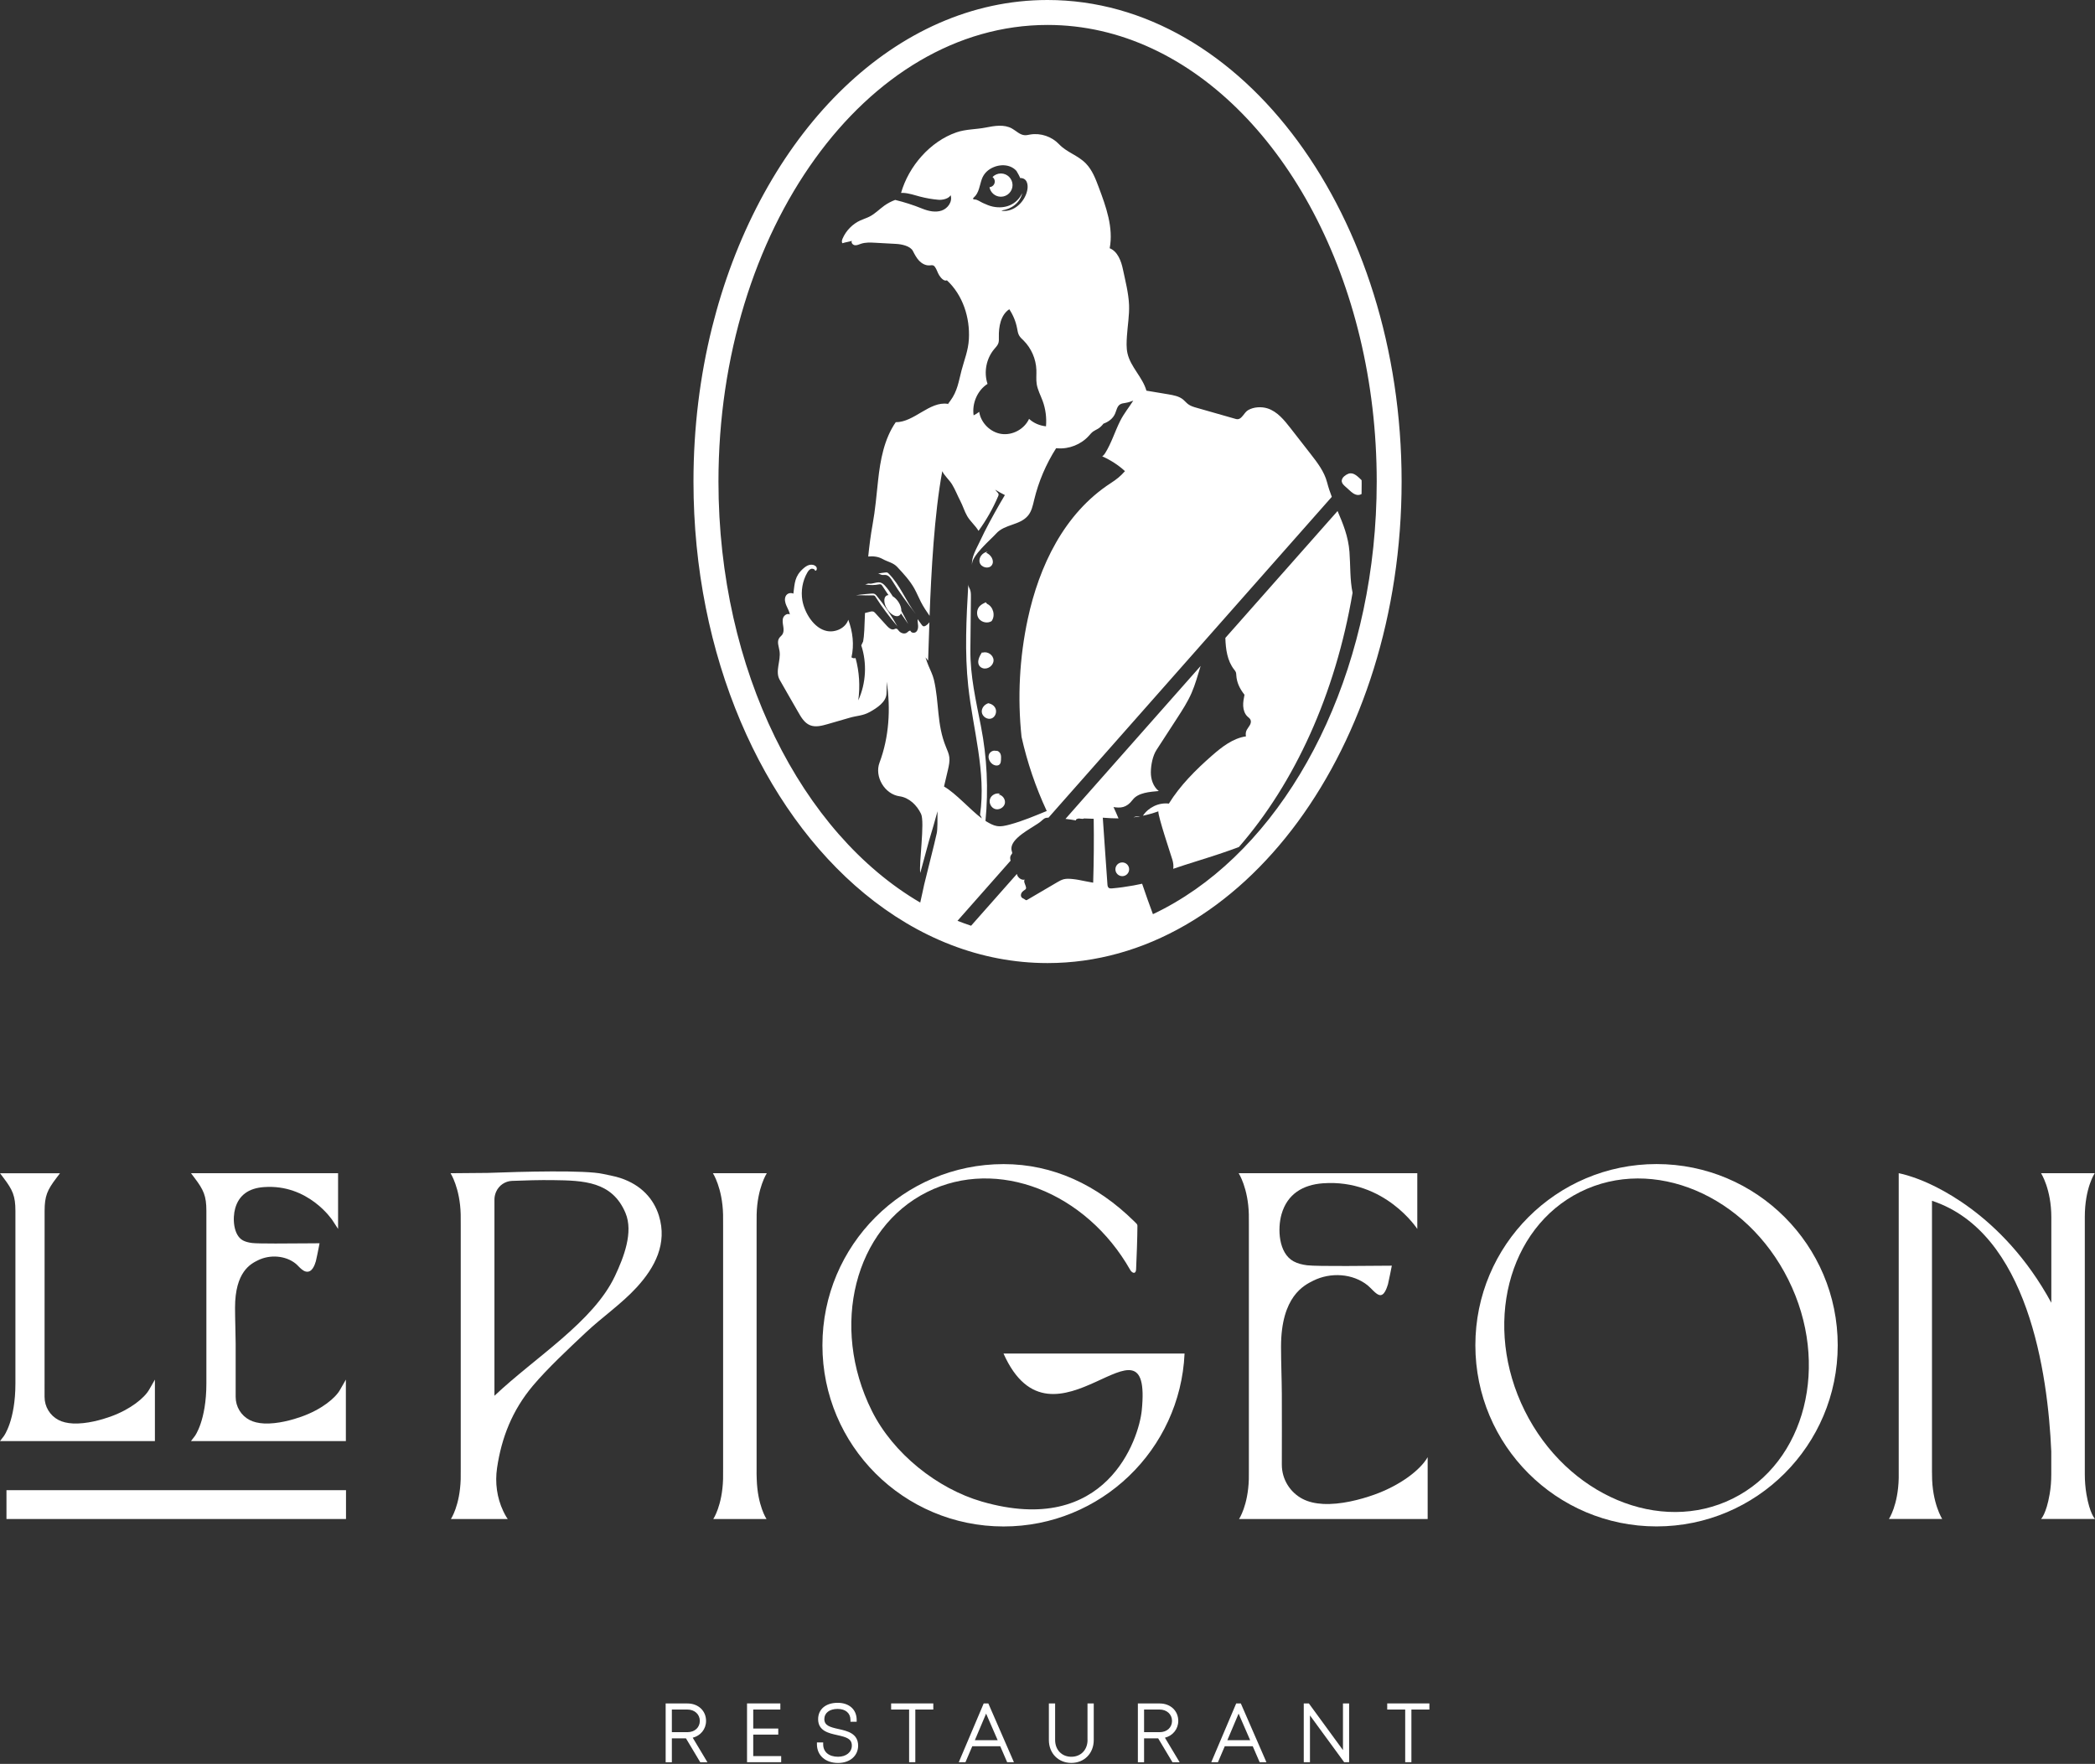 <svg width="1664" height="1401" viewBox="0 0 1664 1401" fill="none" xmlns="http://www.w3.org/2000/svg">
<rect x="0" y="0" width="1664" height="1401" fill="#333333" stroke="none"/>
<path d="M906.873 1120.2C904.621 1142.82 878.796 1221.32 779.823 1192.64C744.498 1182.4 709.349 1154.5 692.46 1120.55C659 1053.28 678.738 975.45 736.546 946.705C792.102 919.05 862.611 946.811 897.725 1008.7C899.167 1011.2 902.193 1012.36 902.369 1008.24C902.756 1000.33 903.425 982.136 903.425 973.48C903.425 972.354 902.475 971.651 900.54 969.751C871.337 941.111 836.434 924.609 797.133 924.609C717.652 924.609 653.23 989.032 653.23 1068.51C653.23 1147.99 717.652 1212.42 797.133 1212.42C874.398 1212.42 937.413 1151.51 940.861 1075.09H797.063C836.399 1163.23 915.634 1032.34 906.873 1120.2Z" fill="white"/>
<path d="M1315.75 924.574C1236.27 924.574 1171.84 988.996 1171.84 1068.48C1171.84 1147.96 1236.27 1212.38 1315.75 1212.38C1395.23 1212.38 1459.65 1147.96 1459.65 1068.48C1459.65 988.996 1395.23 924.574 1315.75 924.574ZM1376.33 1190.25C1318.53 1219 1244.53 1187.79 1211.07 1120.55C1177.61 1053.31 1197.35 975.45 1255.16 946.705C1312.97 917.96 1386.96 949.168 1420.42 1016.4C1453.92 1083.64 1434.18 1161.5 1376.33 1190.25Z" fill="white"/>
<path d="M1091.55 1187.16C1080.4 1191.13 1064.74 1195.25 1050.85 1194.51C1044.93 1194.19 1039.34 1193 1034.55 1190.5C1024.84 1185.43 1018.12 1175.16 1018.12 1163.34C1018.12 1144.65 1018.23 1126.01 1018.12 1107.32C1018.05 1094.8 1017.49 1082.24 1017.49 1069.71C1017.49 1029.46 1035.96 1020.77 1043.14 1017.18C1056.76 1010.39 1074.45 1011.34 1086.38 1020.98C1089.23 1023.3 1092.57 1027.77 1095.53 1028.58C1099.54 1029.67 1101.58 1022.67 1102.43 1020.03C1102.85 1018.66 1105.49 1005.29 1105.49 1005.29C1090.96 1005.36 1046.41 1005.99 1038.21 1004.97C1034.27 1004.48 1030.58 1003.53 1027.45 1001.84C1015.41 995.296 1014.64 975.769 1017.88 964.44C1022.45 948.396 1034.77 941.007 1050.85 939.846C1099.96 936.328 1125.72 976.121 1125.72 976.121V931.859H1026.18H1018.12H993.988H988.182H983.854C983.854 931.859 991.419 943.576 991.912 964.616C991.982 967.571 991.947 970.562 991.947 973.518V1166.54C991.947 1169.32 991.982 1172.06 991.912 1174.84C991.278 1195.95 984.136 1206.51 984.136 1206.51H987.865H994.023H1018.16H1026.5H1133.95V1157.39C1128.11 1167.63 1112.1 1179.8 1091.55 1187.16Z" fill="white"/>
<path d="M239.463 1125.2C233.095 1127.48 220.64 1131.18 209.627 1130.61C205.159 1130.37 201.359 1129.45 198.298 1127.87C191.437 1124.32 187.18 1117.28 187.18 1109.5V1095.4C187.18 1085.97 187.215 1076.54 187.18 1067.11C187.144 1062.64 187.039 1058.21 186.933 1053.74C186.828 1048.71 186.687 1043.67 186.687 1038.64C186.687 1010.04 199.177 1003.85 204.736 1001.07C214.518 996.176 226.902 997.267 234.854 1003.67C235.523 1004.2 236.226 1004.94 236.965 1005.68C238.724 1007.47 240.589 1009.3 242.7 1009.9C247.907 1011.31 250.018 1004.55 250.863 1001.81C251.215 1000.75 252.763 992.798 253.255 990.406L253.818 987.486L243.65 987.556C230.21 987.662 205.229 987.908 200.198 987.274C197.207 986.887 194.815 986.219 192.915 985.199C185.385 981.082 184.541 967.747 186.828 959.69C189.748 949.381 197.418 943.716 209.592 942.872C244.846 940.268 263.846 968.908 264.022 969.19L268.525 976.086V931.859H151.714L154.669 935.765C161.706 945.089 163.923 949.874 163.923 961.766V1098.81C163.923 1128.36 154.81 1140.57 154.705 1140.68L151.679 1144.62H274.718V1095.78L270.144 1103.77C266.555 1110.31 255.578 1119.46 239.463 1125.2Z" fill="white"/>
<path d="M3.026 1140.68L0 1144.62H123.039V1095.78L118.465 1103.77C114.736 1110.28 103.758 1119.42 87.679 1125.19C81.275 1127.48 68.891 1131.18 57.843 1130.61C53.374 1130.37 49.575 1129.45 46.514 1127.87C39.653 1124.31 35.395 1117.28 35.395 1109.5L35.43 961.799C35.43 949.907 37.612 945.122 44.684 935.798L47.639 931.893H0.035L2.991 935.798C10.027 945.122 12.244 949.907 12.244 961.799V1098.84C12.244 1128.36 3.131 1140.53 3.026 1140.68Z" fill="white"/>
<path d="M274.823 1183.6H5.137V1206.5H274.823V1183.6Z" fill="white"/>
<path d="M1657.21 1186.84C1656.33 1181.6 1655.91 1176.28 1655.91 1171.01V1152.85V966.551C1655.91 943.435 1663.79 931.859 1663.79 931.859H1621.15C1621.15 931.859 1629.31 944.42 1629.31 966.832V1034.74C1590.04 962.54 1533.33 939.987 1522 935.906C1517.25 934.182 1512.43 932.704 1508.1 931.824V1174.07C1507.61 1195.64 1500.32 1206.47 1500.32 1206.47H1508.1H1534.52H1542.65C1542.65 1206.47 1534.56 1193.91 1534.56 1171.5V1169.85H1534.52V953.744C1610.8 978.865 1626.6 1090.96 1629.27 1152.82V1170.97C1629.27 1176.28 1628.89 1181.6 1627.97 1186.8C1625.3 1202.5 1621.15 1206.47 1621.15 1206.47H1633.32H1655.87H1664C1664.04 1206.51 1659.88 1202.53 1657.21 1186.84Z" fill="white"/>
<path d="M600.945 1166.54V973.518C600.945 970.562 600.91 967.571 600.981 964.616C601.473 943.576 609.038 931.859 609.038 931.859H604.71H598.905H590.461H584.831H576.387H570.582H566.254C566.254 931.859 573.819 943.576 574.311 964.616C574.381 967.571 574.346 970.562 574.346 973.518V1166.54C574.346 1169.32 574.381 1172.06 574.311 1174.84C573.678 1195.95 566.535 1206.51 566.535 1206.51H570.265H576.422H584.866H590.496H598.94H605.097H608.827C608.827 1206.51 601.684 1195.92 601.051 1174.84C600.875 1172.06 600.945 1169.32 600.945 1166.54Z" fill="white"/>
<path d="M523.364 965.595C519.248 952.296 509.396 941.142 492.719 935.654C488.251 934.176 483.606 933.472 478.997 932.417C464.923 929.215 414.716 930.587 387.131 931.607C384.879 931.678 357.858 931.854 357.858 931.854C357.858 931.854 365.423 943.57 365.915 964.61C365.985 967.566 365.95 970.556 365.95 973.512V1166.53C365.95 1169.31 365.985 1172.06 365.915 1174.84C365.282 1195.95 358.139 1206.5 358.139 1206.5H403.281C403.281 1206.5 401.733 1204.53 399.692 1200.2C394.661 1189.54 393.077 1177.58 394.801 1165.93C398.32 1142.08 406.764 1120.26 423.265 1100.63C434.735 1086.98 452.151 1070.73 465.17 1058.48C478.364 1046.06 493.493 1035.82 505.772 1022.42C520.233 1006.62 530.19 987.691 523.364 965.595ZM488.426 1013.55C471.221 1049.97 425.236 1077.87 392.725 1108.62V952.718C392.725 950.748 393.148 948.812 393.887 946.983C393.957 946.842 393.992 946.701 394.062 946.561C396.279 941.529 401.17 938.152 406.658 937.941C406.694 937.941 406.694 937.941 406.729 937.941C417.601 937.518 428.437 937.202 439.309 937.342C463.481 937.659 486.245 938.222 496.835 963.484C503.169 978.684 495.534 998.492 488.426 1013.55Z" fill="white"/>
<path d="M666.179 1373.34C659.072 1371.8 654.744 1370.49 654.744 1365.39C654.744 1360.5 658.896 1357.34 665.299 1357.34C671.597 1357.34 675.503 1360.68 675.503 1366.1V1367.54H680.428V1366.1C680.428 1357.83 674.517 1352.48 665.334 1352.48C655.905 1352.48 649.818 1357.58 649.818 1365.5C649.818 1374.82 658.262 1376.65 665.018 1378.13L665.123 1378.16C672.23 1379.75 676.593 1380.98 676.593 1386.47C676.593 1391.68 672.09 1395.33 665.651 1395.33C658.368 1395.33 653.829 1391.53 653.829 1385.41V1383.97H648.868V1385.41C648.868 1394.28 655.624 1400.26 665.686 1400.26C675.045 1400.26 681.589 1394.6 681.589 1386.5C681.554 1376.79 673.04 1374.89 666.179 1373.34Z" fill="white"/>
<path d="M560.802 1366.87C560.802 1358.82 554.61 1353.01 546.06 1353.01H528.714V1399.7H533.64V1380.7H544.829L556.193 1399.7H561.893L550.212 1380.21C556.545 1378.59 560.802 1373.31 560.802 1366.87ZM533.64 1375.81V1357.83H545.99C551.69 1357.83 555.841 1361.63 555.841 1366.84C555.841 1372.11 551.795 1375.81 545.99 1375.81H533.64Z" fill="white"/>
<path d="M598.274 1377.74H618.153V1372.92H598.274V1357.83H619.807V1352.97H593.348V1399.66H620.475V1394.81H598.274V1377.74Z" fill="white"/>
<path d="M707.801 1357.83H722.086V1399.66H727.012V1357.83H741.297V1352.97H707.801V1357.83Z" fill="white"/>
<path d="M1101.83 1357.83H1116.11V1399.66H1121.04V1357.83H1135.32V1352.97H1101.83V1357.83Z" fill="white"/>
<path d="M935.866 1366.87C935.866 1358.82 929.673 1353.01 921.124 1353.01H903.778V1399.7H908.704V1380.7H919.892L931.257 1399.7H936.956L925.275 1380.21C931.573 1378.59 935.866 1373.31 935.866 1366.87ZM908.704 1375.81V1357.83H921.053C926.753 1357.83 930.905 1361.63 930.905 1366.84C930.905 1372.11 926.859 1375.81 921.053 1375.81H908.704Z" fill="white"/>
<path d="M981.886 1352.97L962.078 1399.66H967.39L972.809 1386.96H995.01L1000.5 1399.66H1005.88L985.545 1352.97H981.886ZM974.85 1382.18L983.786 1361.07L992.969 1382.18H974.85Z" fill="white"/>
<path d="M1066.68 1390.06L1039.59 1352.97H1035.54V1399.66H1040.47V1362.51L1067.63 1399.66H1071.57V1352.97H1066.68V1390.06Z" fill="white"/>
<path d="M863.808 1381.97C863.808 1389.81 858.53 1395.34 850.93 1395.34C843.33 1395.34 838.053 1389.85 838.053 1381.97V1352.97H833.092V1382.07C833.092 1392.59 840.586 1400.23 850.93 1400.23C861.239 1400.23 868.733 1392.59 868.733 1382.07V1352.97H863.772V1381.97H863.808Z" fill="white"/>
<path d="M781.337 1352.97L761.528 1399.66H766.841L772.259 1386.96H794.46L799.949 1399.66H805.332L784.996 1352.97H781.337ZM774.3 1382.18L783.236 1361.07L792.42 1382.18H774.3Z" fill="white"/>
<path d="M1062.39 405.883L973.264 506.686C973.545 515.693 974.777 524.841 980.23 531.807C980.758 532.475 981.286 533.109 981.602 533.883C981.884 534.657 981.919 535.501 981.954 536.346C982.306 542.257 984.804 547.182 988.463 551.827C987.865 554.817 987.267 557.843 987.443 560.869C987.619 563.895 988.639 567.026 990.821 569.102C991.7 569.911 992.756 570.615 993.248 571.706C993.847 573.043 993.46 574.626 992.756 575.893C992.052 577.159 991.067 578.285 990.363 579.552C989.413 581.346 989.273 582.859 989.624 584.865C979.245 586.413 970.519 593.239 962.603 600.17C949.937 611.253 937.235 623.919 928.404 638.274C920.452 637.289 912.149 641.23 907.786 647.915C911.727 647.07 915.738 645.944 920.03 644.431C919.749 648.478 930.058 679.053 931.219 682.958C931.887 685.21 932.239 687.778 931.852 690.065C943.885 685.949 956.199 682.36 968.408 678.279C973.651 676.52 978.858 674.69 984.03 672.755C1028.29 621.949 1060.63 551.475 1074.31 470.833C1072.13 460.348 1072.66 449.195 1071.85 438.393C1070.9 426.008 1066.75 416.086 1062.39 405.883Z" fill="white"/>
<path d="M900.292 649.219C902.052 649.008 903.846 648.691 905.64 648.375C903.811 648.163 901.876 648.41 900.292 649.219Z" fill="white"/>
<path d="M787.563 493.356C790.8 489.028 788.97 481.886 784.044 479.634L782.918 478.367C781.194 479.212 779.435 480.091 778.098 481.499C775.6 484.173 775.354 488.711 777.641 491.596C779.963 494.446 784.467 495.291 787.563 493.356Z" fill="white"/>
<path d="M787.739 448.946C790.166 445.533 787.176 440.537 783.27 439.024L784.502 438.18C780.456 438.637 777.008 442.93 778.133 446.835C779.259 450.776 785.381 452.289 787.739 448.946Z" fill="white"/>
<path d="M789.146 524.311C789.005 520.265 784.431 517.134 780.596 518.365C780.385 518.295 780.174 518.259 779.927 518.189C777.711 521.532 775.565 526.141 778.168 529.167C778.837 529.941 779.716 530.468 780.666 530.75C784.642 531.981 789.286 528.463 789.146 524.311Z" fill="white"/>
<path d="M779.821 565.724C780.244 569.243 784.325 571.882 787.597 570.615C790.412 569.524 791.819 565.935 790.834 563.086C789.99 560.623 787.562 558.969 784.993 558.617C781.897 559.426 779.434 562.523 779.821 565.724Z" fill="white"/>
<path d="M783.762 558.48C784.184 558.48 784.571 558.586 784.993 558.656C785.31 558.586 785.591 558.48 785.908 558.445L783.762 558.48Z" fill="white"/>
<path d="M785.415 599.542C784.641 602.04 785.873 604.819 787.843 606.543C789.602 608.091 792.663 608.76 794.141 606.93C794.88 606.016 794.985 604.784 795.056 603.658C795.161 602.04 795.267 600.316 794.669 598.803C794.07 597.325 792.522 596.094 790.939 596.375C788.723 595.707 786.084 597.29 785.415 599.542Z" fill="white"/>
<path d="M794.459 630.462C791.257 629.477 787.457 631.377 786.367 634.509C785.276 637.675 787.141 641.545 790.342 642.566C793.509 643.586 797.379 641.44 798.118 638.203C798.857 634.966 796.253 631.307 792.946 631.06L794.459 630.462Z" fill="white"/>
<path d="M1081.49 381.429C1080.89 380.796 1080.26 380.163 1079.63 379.6C1075.69 375.976 1072.55 374.216 1067.7 378.263C1066.4 379.318 1065.45 381.007 1065.76 382.625C1066.05 384.103 1067.21 385.229 1068.33 386.249C1069.46 387.27 1070.58 388.325 1071.75 389.346C1073.68 391.14 1075.86 393.005 1078.5 393.146C1079.56 393.181 1080.54 392.899 1081.46 392.371C1081.49 389.697 1081.53 386.988 1081.53 384.314C1081.49 383.329 1081.49 382.379 1081.49 381.429Z" fill="white"/>
<path d="M891.391 684.998C888.365 684.998 885.937 687.426 885.937 690.452C885.937 693.477 888.365 695.905 891.391 695.905C894.416 695.905 896.844 693.477 896.844 690.452C896.844 687.426 894.416 684.998 891.391 684.998Z" fill="white"/>
<path d="M687.428 472.875C689.223 472.91 691.052 472.945 693.023 472.875C693.445 472.875 693.902 472.84 694.325 473.016C694.923 473.262 695.274 473.825 695.626 474.388C700.728 482.48 706.533 490.08 712.726 497.398C708.011 488.884 702.487 480.756 696.33 473.227C695.873 472.664 695.415 472.101 694.747 471.784C693.973 471.397 693.058 471.432 692.213 471.468C690.63 471.573 689.047 471.714 687.464 471.855C684.895 472.101 682.327 472.418 679.793 472.805C682.538 472.734 684.966 472.805 687.428 472.875Z" fill="white"/>
<path d="M697.948 464.185C698.475 464.08 699.073 463.974 699.601 464.15C700.129 464.361 700.481 464.854 700.797 465.311C701.888 466.93 702.944 468.548 704.034 470.202C704.562 471.011 705.16 471.82 705.688 472.665C705.09 472.7 704.527 472.806 704.07 473.122C701.607 474.706 701.888 479.526 704.703 483.889C707.518 488.251 711.81 490.503 714.273 488.92C714.871 488.533 715.329 487.935 715.61 487.196C717.545 490.011 719.48 492.79 721.345 495.64C719.656 492.087 717.827 488.638 715.927 485.19C715.962 483.115 715.223 480.581 713.64 478.154C712.303 476.113 710.649 474.53 709.031 473.58C708.819 473.228 708.608 472.876 708.397 472.559C706.779 470.061 705.09 467.598 703.084 465.382C702.064 464.256 700.903 463.165 699.425 462.743C696.329 461.863 693.057 464.185 689.926 463.482C688.765 463.622 688.589 463.869 687.85 464.045C687.639 464.115 687.392 464.15 687.076 464.185C687.322 464.221 687.603 464.256 687.85 464.291C691.192 464.854 694.64 464.819 697.948 464.185Z" fill="white"/>
<path d="M703.824 456.728C706.076 457.186 707.518 459.367 708.644 461.197C714.274 470.45 720.748 479.141 727.362 487.69C719.446 477.452 714.977 464.645 705.794 455.532C705.478 455.215 705.126 454.864 704.668 454.723C704.246 454.582 703.789 454.652 703.367 454.688C702.206 454.828 701.044 455.004 699.848 455.145C698.757 455.286 698.406 455.356 697.315 455.567C697.983 455.462 699.707 456.517 700.517 456.623C701.643 456.799 702.769 456.517 703.824 456.728Z" fill="white"/>
<path d="M794.985 137.781C792.382 137.781 790.024 138.872 788.335 140.596C789.391 141.44 790.13 142.707 790.13 144.15C790.13 146.577 788.265 148.477 785.908 148.688C786.717 152.981 790.447 156.253 794.985 156.253C800.087 156.253 804.239 152.101 804.239 146.999C804.203 141.933 800.087 137.781 794.985 137.781Z" fill="white"/>
<path d="M832 0C711.81 0 609.037 103.054 568.857 247.626C568.857 247.697 568.822 247.767 568.822 247.802C568.259 249.772 567.766 251.743 567.239 253.713C566.711 255.683 566.183 257.654 565.691 259.624C565.655 259.8 565.62 259.976 565.55 260.152C555.98 298.573 550.808 339.703 550.808 382.487C550.808 521.042 605.238 642.604 686.583 709.7C729.051 744.743 778.836 764.939 832.035 764.939C987.091 764.939 1113.26 593.381 1113.26 382.452C1113.26 171.523 987.091 0 832 0ZM949.515 706.393C938.643 713.992 927.384 720.607 915.738 726.096C912.888 718.566 910.038 710.368 907.153 701.924C904.901 702.417 902.614 702.874 900.327 703.296C894.663 704.317 888.998 705.126 883.263 705.619C882.348 705.689 881.363 705.724 880.659 705.196C879.815 704.563 879.674 703.402 879.604 702.382C879.006 695.415 876.683 659.492 875.98 650.45C875.945 650.133 875.909 649.746 875.909 649.465C880.343 649.816 884.424 650.028 888.4 650.028C887.098 646.931 885.796 643.906 884.424 641.02C889.807 641.865 894.627 641.9 899.659 635.25C903.986 629.515 913.24 628.952 920.382 628.284C915.949 624.836 914.014 618.89 914.084 613.225C914.155 607.595 915.527 600.383 918.588 595.633C924.006 587.294 929.425 578.92 934.843 570.582C939.065 564.073 943.322 557.528 946.418 550.421C949.409 543.595 951.379 536.172 953.631 528.959L859.689 635.215L850.471 645.665L846.284 650.415C849.099 650.731 851.879 651.118 854.658 651.646C854.553 651.435 854.553 651.294 854.588 651.153C854.623 651.013 854.693 650.907 854.834 650.802C855.08 650.591 855.503 650.45 855.89 650.309C856.699 649.992 857.614 650.133 858.493 650.274C858.915 650.344 859.373 650.379 859.83 650.379C860.288 650.379 860.71 650.274 861.097 650.063C863.595 650.168 866.128 650.274 868.697 650.344C868.943 667.268 868.802 684.156 868.274 701.08C864.65 700.517 860.745 699.602 857.051 698.934C856.98 698.934 856.945 698.898 856.875 698.898C855.292 698.617 853.779 698.371 852.301 698.23C849.803 697.984 847.234 697.737 844.807 698.371C843.927 698.617 843.083 698.969 842.238 699.356C841.429 699.743 840.62 700.235 839.81 700.693C836.82 702.417 833.864 704.211 830.874 705.935C825.807 708.891 820.705 711.846 815.639 714.872C814.759 715.4 813.985 714.168 813 713.781C812.332 713.5 811.698 713.148 811.311 712.55C810.819 711.846 810.784 710.931 811.03 710.087C811.135 709.735 811.276 709.348 811.487 709.031C811.839 708.504 812.261 708.081 812.754 707.659C813.246 707.272 813.739 706.92 814.267 706.568C814.865 706.181 815.006 705.619 814.97 704.985C814.9 704.176 814.478 703.261 814.126 702.311C813.739 701.361 813.422 700.411 813.528 699.567C813.563 699.25 813.669 698.934 813.88 698.617C812.683 699.004 811.311 698.617 810.185 697.843C809.798 697.597 809.447 697.28 809.13 696.928C808.356 696.119 807.828 695.134 807.723 694.148V694.113L771.307 735.279C767.683 734.083 764.094 732.781 760.505 731.373L802.691 683.593C802.445 682.784 802.304 681.94 802.374 681.095C802.445 680.251 802.762 679.406 803.43 678.562C803.536 678.421 803.641 678.28 803.747 678.14C803.852 677.999 803.923 677.858 803.958 677.682C804.063 677.26 803.887 676.838 803.747 676.451C802.374 672.581 804.485 668.921 807.969 665.579C809.13 664.453 810.432 663.398 811.839 662.342C812.824 661.603 813.809 660.935 814.83 660.231C815.991 659.457 817.152 658.683 818.313 657.979C820.459 656.642 822.5 655.376 824.189 654.25C825.315 653.511 826.3 652.807 827.003 652.174C827.637 651.611 828.376 650.907 829.15 650.379C829.572 650.098 829.994 649.816 830.451 649.711C831.085 649.535 831.718 649.465 832.387 649.465C832.527 649.465 832.633 649.465 832.774 649.465L834.287 647.741L840.549 640.633L1057.81 394.626C1056.4 390.967 1055.1 387.131 1054.05 383.05C1051.83 374.571 1046.34 367.428 1040.96 360.532C1035.61 353.671 1030.26 346.81 1024.95 339.985C1019.95 333.581 1014.46 326.826 1006.72 324.363C1001.9 322.85 995.782 323.167 991.313 325.77C989.66 326.72 988.464 328.585 987.197 330.133C985.684 331.998 984.101 333.511 981.568 332.772C971.223 329.816 960.844 326.861 950.5 323.905C948.107 323.237 945.644 322.498 943.674 321.02C942.232 319.93 941.106 318.487 939.733 317.361C936.497 314.687 932.134 313.913 928.017 313.21C922.212 312.224 916.371 311.239 910.566 310.289C907.54 299.593 898.005 291.536 895.542 280.699C894.522 276.196 894.803 271.516 895.085 266.942C895.613 258.78 897.09 250.265 896.774 242.208C896.387 232.778 893.853 223.173 891.918 213.955C890.546 207.305 887.696 199.67 881.398 197.172C884.494 180.776 878.513 164.205 872.637 148.583C870.139 141.898 867.5 135.037 862.539 129.9C856.206 123.321 847.41 121.139 841.147 114.524C835.377 108.438 826.511 105.447 818.243 106.854C816.8 107.101 815.322 107.488 813.88 107.382C810.009 107.136 807.089 103.899 803.711 102.034C797.519 98.621 789.919 99.923 782.988 101.295C775.212 102.843 767.155 102.527 759.661 105.13C738.867 112.308 721.803 131.905 715.681 153.227C716.314 153.192 716.947 153.192 717.581 153.227C722.014 153.473 726.306 154.951 730.599 156.112C735.454 157.379 740.38 158.258 745.376 158.681C748.508 158.962 753.574 157.871 755.052 155.057C756.705 160.194 752.8 165.577 747.98 167.23C742.984 168.954 737.425 167.688 732.534 165.717C724.934 162.656 718.39 160.616 711.036 158.786C707.975 159.912 705.055 161.46 702.416 163.325C698.44 166.175 695.028 169.799 690.665 172.015C688.343 173.212 685.809 173.951 683.417 175.041C677.154 177.891 672.017 183.134 669.273 189.432C668.745 190.628 668.323 192.141 669.132 193.196C671.243 192.422 674.515 192.035 676.626 191.296C675.782 192.739 677.33 194.568 679.019 194.78C680.672 194.955 682.256 194.146 683.839 193.618C687.428 192.422 691.298 192.598 695.063 192.809C700.657 193.126 706.216 193.443 711.81 193.724C716.279 193.97 723.105 195.413 725.11 199.389C726.517 202.168 727.995 204.948 730.141 207.2C732.323 209.416 735.313 211.035 738.41 210.788C739.465 210.718 740.591 210.437 741.506 210.964C741.928 211.175 742.245 211.527 742.526 211.914C744.039 213.885 744.602 216.418 745.904 218.529C747.206 220.64 749.88 223.736 752.096 222.645C764.727 234.327 770.533 252.271 769.548 269.44C769.055 278.342 765.959 285.731 763.742 294.104C761.42 302.971 760.505 310.641 754.805 318.346C754.63 318.593 754.418 318.874 754.207 319.12C753.715 319.789 753.257 320.457 752.8 321.126C752.8 321.02 752.8 320.915 752.8 320.774C738.374 318.487 726.06 335.446 711.459 335.34C702.24 348.71 699.215 365.317 697.455 381.467C696.189 393.148 695.203 404.935 693.092 416.51C691.544 425.025 690.454 433.61 689.609 442.019C693.62 441.632 697.526 442.054 701.009 443.989C705.125 446.311 709.383 446.839 712.62 450.287C717.651 455.67 722.717 461.124 726.306 467.562C728.206 471.01 729.684 474.67 731.478 478.153C733.449 481.988 735.876 485.577 738.339 489.13C739.641 454.157 742.104 408.172 748.437 374.184C748.437 374.219 748.472 374.254 748.472 374.324C749.985 377.737 754.137 381.291 756.213 384.774C758.816 389.067 760.505 393.605 762.722 397.827C764.763 401.698 766.064 406.272 768.246 409.966C770.709 414.188 774.649 417.355 777.218 421.647C783.41 413.133 788.653 403.879 792.804 394.168C793.015 393.676 793.227 393.183 793.156 392.655C793.086 392.022 792.628 391.494 792.171 391.002C791.538 390.333 790.975 389.594 790.377 388.891C792.875 390.474 795.514 391.881 798.152 393.218C796.815 395.54 795.408 397.827 794.071 400.15C788.442 410.036 782.918 419.993 778.133 430.338C775.81 435.334 771.201 442.969 772.116 448.809C770.99 441.878 787.105 428.438 791.221 423.793C798.012 416.194 810.009 417.39 816.554 409.509C819.439 406.025 820.354 401.416 821.409 397.018C824.892 382.487 830.839 368.589 838.861 355.993C839.212 356.029 839.564 356.064 839.916 356.064C849.134 356.803 858.599 353.038 864.826 346.177C865.917 344.981 866.902 343.714 868.204 342.764C869.365 341.92 870.737 341.357 871.969 340.618C873.763 339.562 875.206 338.12 876.437 336.501C880.483 335.059 884.037 332.42 885.691 328.515C886.817 325.946 887.239 322.744 889.596 321.231C890.827 320.422 892.376 320.282 893.818 320.035C895.964 319.683 898.075 319.05 900.116 318.206C896.668 323.659 892.657 328.479 889.702 334.39C885.479 342.799 882.841 351.807 877.845 359.864C877.211 360.849 876.472 361.834 875.452 362.432C882.102 365.423 888.294 369.363 893.537 374.219C889.807 378.406 886.957 380.658 882.207 383.754C845.053 407.89 825.315 449.9 816.343 491.558C809.728 522.344 808.074 554.045 811.382 585.289C815.885 605.449 822.57 625.188 831.401 644.152C821.972 647.987 812.507 652.068 802.374 654.813C798.821 655.763 795.127 656.748 791.503 656.044C788.758 655.516 786.26 654.109 783.832 652.702C783.481 652.49 783.094 652.244 782.742 651.998C785.169 626.982 783.973 601.614 779.153 576.95C775.177 556.543 770.533 536.77 770.744 515.976C770.885 502.254 771.025 488.532 771.166 474.81C771.201 473.016 771.201 471.222 770.849 469.498C770.427 467.246 769.161 466.507 769.09 464.185C767.542 491.136 766.135 518.263 769.055 545.108C772.749 579.202 783.41 613.225 778.414 647.142C779.083 648.233 779.505 649.183 779.857 650.063C770.357 642.991 759.555 630.36 749.809 624.695C750.935 620.156 751.991 615.617 753.011 611.079C753.715 607.912 754.418 604.675 754.031 601.473C753.68 598.623 752.448 595.95 751.357 593.276C743.934 575.332 746.045 557.81 741.752 539.796C740.802 535.855 738.902 532.231 737.354 528.466C736.545 526.461 735.771 524.35 735.102 522.133C735.841 522.942 736.545 523.822 737.178 524.772C737.46 516.856 737.741 506.335 738.199 494.267C737.424 495.323 736.474 496.238 735.419 496.906C734.786 497.293 734.047 497.61 733.378 497.399C732.815 497.223 732.393 496.695 732.041 496.202C730.986 494.725 729.895 493.247 728.84 491.769C728.699 493.528 729.156 495.288 729.227 497.082C729.297 498.841 728.945 500.812 727.573 501.937C726.201 503.063 723.668 502.711 723.175 501.023C722.225 500.636 721.205 501.761 720.431 502.395C718.495 503.943 715.434 502.958 713.886 501.023C713.288 500.284 712.725 499.369 711.775 499.299C711.177 499.263 710.649 499.65 710.051 499.826C707.94 500.495 705.9 498.7 704.387 497.047C701.361 493.704 698.335 490.397 695.309 487.055C694.816 486.527 694.324 485.999 693.655 485.753C693.022 485.542 692.354 485.612 691.685 485.717C690.172 486.034 688.589 486.597 687.041 486.879C686.689 497.293 686.407 505.385 685.563 509.502C685.035 510.557 684.543 511.613 684.085 512.598C688.73 526.777 687.885 542.716 681.693 556.297C683.241 545.073 682.537 533.568 679.546 522.661C678.456 523.013 677.224 522.802 676.31 522.098C678.561 512.07 677.33 501.902 673.776 492.227C671.595 498.876 663.643 502.571 656.782 501.199C646.403 499.123 638.979 486.597 637.29 476.851C636.024 469.392 637.396 461.476 641.161 454.896C641.864 453.665 642.709 452.433 644.011 451.906C645.312 451.378 647.142 451.941 647.459 453.313C648.901 453.454 649.183 451.061 648.162 450.006C646.86 448.598 644.714 448.246 642.849 448.704C640.985 449.161 639.401 450.357 637.959 451.624C631.133 457.711 631.239 463.094 630.148 471.503C627.896 470.483 625.081 471.222 623.991 473.649C622.935 475.972 623.604 478.681 624.589 481.003C625.574 483.325 626.946 485.542 627.368 488.04C625.398 486.914 622.795 488.603 622.02 490.749C621.282 492.895 621.774 495.252 622.126 497.504C622.478 499.756 622.619 502.254 621.282 504.119C620.613 505.069 619.593 505.772 618.924 506.758C616.884 509.678 618.643 513.619 619.171 517.172C620.332 524.772 615.476 533.181 619.241 539.901C623.991 548.416 629.268 557.247 634.053 565.726C636.376 569.808 638.979 574.206 643.342 576C647.705 577.794 652.666 576.493 657.205 575.191C663.045 573.502 668.886 571.813 674.726 570.124C680.989 568.295 685.211 568.647 690.946 565.445C696.646 562.278 703.753 557.599 704.105 551.09C704.281 547.888 704.316 544.686 704.281 541.449C707.553 563.123 706.146 585.57 698.581 605.731C694.394 616.884 702.698 630.852 714.52 632.471C722.084 633.526 728.241 639.508 731.549 646.404C734.715 652.983 729.719 686.197 730.951 693.339C730.986 693.234 737.812 668.042 737.847 667.936C740.239 660.125 742.491 652.244 744.637 644.363C744.602 651.611 744.708 658.613 744.039 661.779C742.315 669.977 735.947 694.43 734.047 702.593C733.519 704.809 732.323 710.931 730.915 716.878C636.868 661.92 570.652 532.724 570.652 382.487C570.652 182.5 687.92 19.809 832.07 19.809C861.062 19.809 888.928 26.388 914.999 38.527C1018.62 86.729 1093.49 222.716 1093.49 382.487C1093.45 523.857 1034.8 646.58 949.515 706.393ZM788.688 164.134C785.873 163.571 783.269 162.375 780.666 161.214C778.52 160.264 776.514 158.54 774.086 158.399C773.805 158.399 773.453 158.364 773.207 158.223C773.031 158.153 772.925 158.012 772.89 157.836C772.82 157.484 773.136 157.168 773.418 156.921C777.64 153.297 778.062 147.211 779.821 142.285C781.475 137.676 784.888 134.509 789.427 132.68C793.403 131.061 798.117 130.709 802.163 132.222C804.134 132.961 805.928 134.157 807.335 135.741C807.722 136.198 810.537 141.37 810.221 141.405C815.709 141.229 816.835 146.542 815.956 150.94C814.302 159.455 806.702 167.512 797.625 167.582C796.886 167.582 796.112 167.547 795.443 167.195C799.208 166.667 802.902 165.26 805.893 162.868C808.884 160.51 811.135 157.133 811.909 153.403C807.511 162.516 798.504 166.14 788.688 164.134ZM777.746 327.107C776.373 328.198 774.86 329.113 773.312 329.887C771.94 320.387 776.268 310.113 784.36 304.906C781.264 295.582 783.375 284.746 789.708 277.251C790.869 275.879 792.206 274.542 792.875 272.853C793.508 271.235 793.402 269.44 793.367 267.716C793.191 259.483 794.81 250.159 801.636 245.621C804.697 250.195 806.843 255.402 807.863 260.82C808.215 262.65 808.461 264.585 809.341 266.239C810.221 267.927 811.698 269.194 813.07 270.531C819.157 276.653 822.852 285.133 823.168 293.788C823.309 297.517 822.852 301.282 823.415 304.976C824.153 309.691 826.511 313.984 828.164 318.487C830.522 324.891 831.366 331.822 830.803 338.612C825.842 338.085 821.022 336.114 817.363 332.702C813.633 340.794 804.274 345.931 795.443 344.664C786.682 343.433 779.083 335.938 777.746 327.107ZM760.083 339.844C760.083 339.809 760.048 339.809 760.083 339.844C760.048 339.809 760.083 339.809 760.083 339.844C760.083 339.809 760.083 339.809 760.083 339.844Z" fill="white"/>
</svg>
